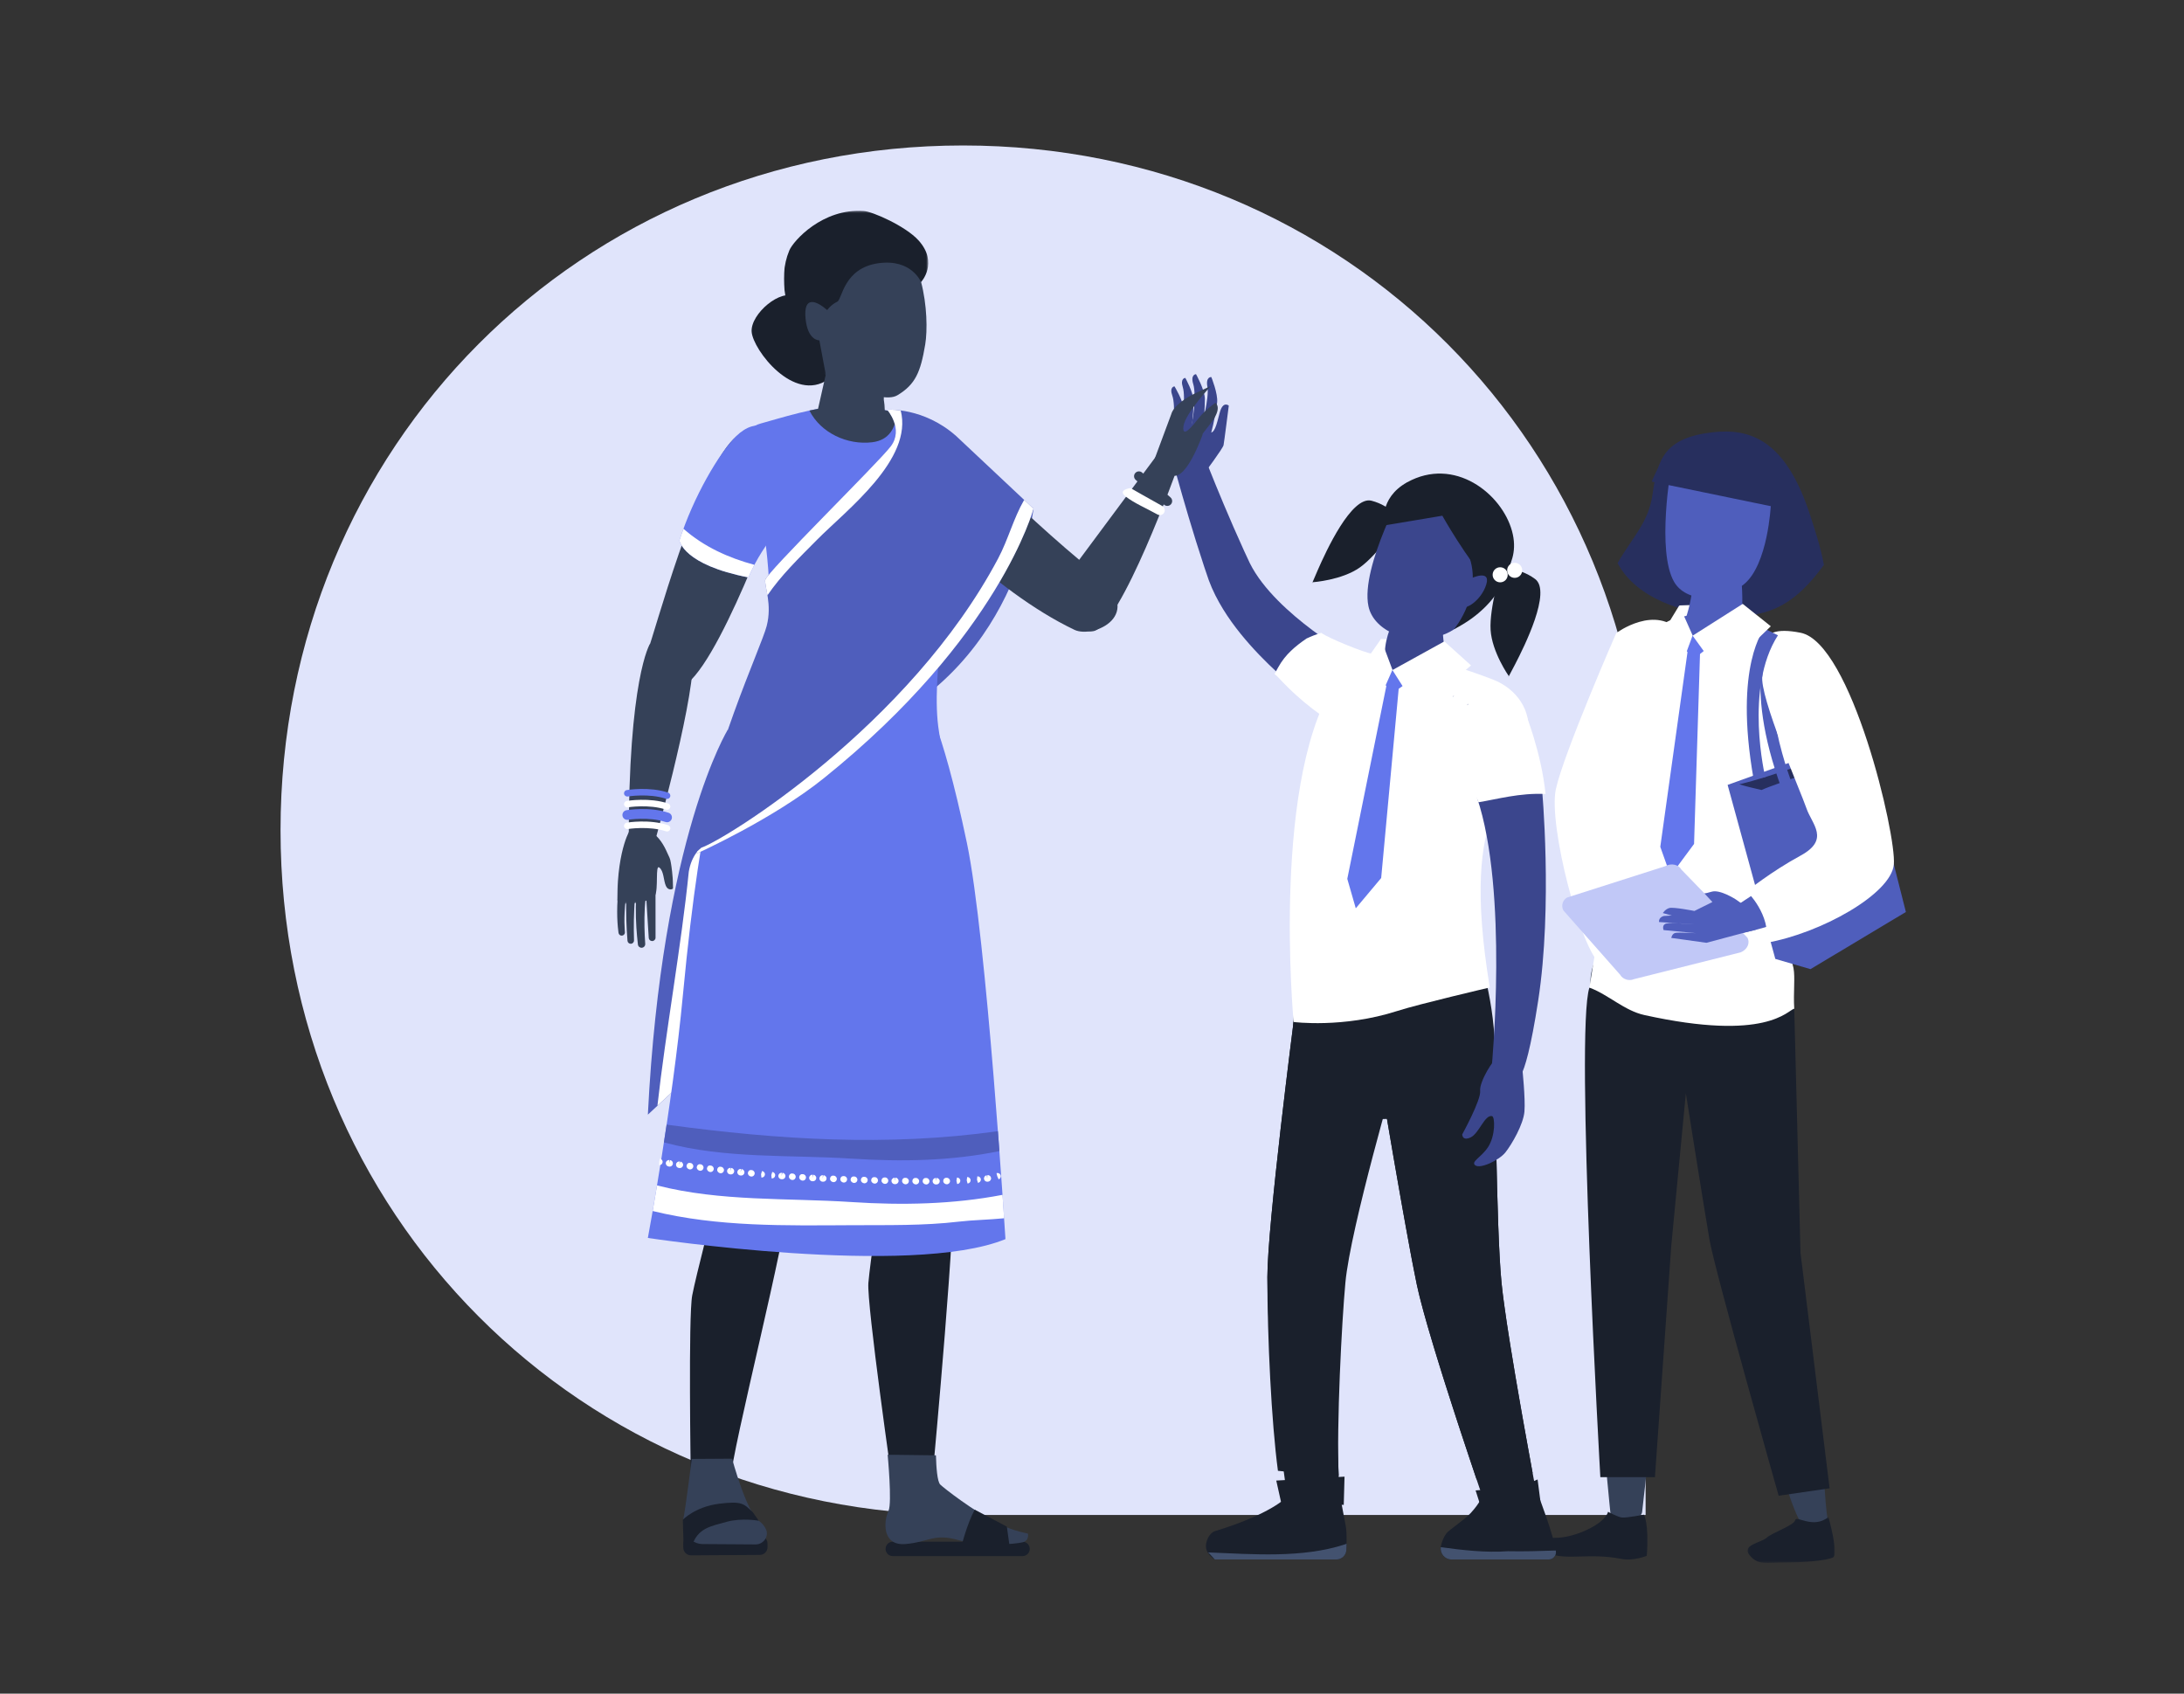 <?xml version="1.0" encoding="UTF-8"?>
<svg width="1051px" height="815px" viewBox="0 0 1051 815" version="1.1" xmlns="http://www.w3.org/2000/svg" xmlns:xlink="http://www.w3.org/1999/xlink">
    <rect x="0" y="0" width="1051" height="815" fill="#333333" stroke="none"/>
    <title>DS23949 Wellbeing@1x</title>
    <defs>
        <path d="M656.915,659 L328.443,659 C144.531,659 0,513.972 0,329.491 C0,144.995 144.531,0 328.443,0 C512.359,0 656.915,144.995 656.915,329.491 L656.915,659 Z" id="path-1"></path>
        <polygon id="path-3" points="0.121 0.481 42.15 0.481 42.15 22.56 0.121 22.56"></polygon>
        <polygon id="path-5" points="0.007 0.247 69.513 0.247 69.513 78.856 0.007 78.856"></polygon>
        <polygon id="path-7" points="0 0.077 26.994 0.077 26.994 36.566 0 36.566"></polygon>
    </defs>
    <g id="DS23949-Wellbeing" stroke="none" stroke-width="1" fill="none" fill-rule="evenodd">
        <g id="Group-459" transform="translate(135, 70)">
            <mask id="mask-2" fill="white">
                <use xlink:href="#path-1"></use>
            </mask>
            <use id="Mask" fill="#E0E4FB" xlink:href="#path-1"></use>
        </g>
        <g id="Group-300" transform="translate(297, 101)">
            <path d="M506.753,220.967 C506.753,220.967 505.916,223.262 504.451,227.274 C502.959,231.303 500.839,237.074 498.379,244.015 C497.151,247.481 495.82,251.238 494.413,255.208 C493.054,259.173 491.62,263.353 490.134,267.68 C488.685,271.993 487.27,276.458 485.91,280.916 C484.577,285.328 483.286,289.985 482.586,293.72 L482.386,294.93 L482.333,295.339 L482.296,295.545 L482.29,295.568 C482.29,296.096 482.285,294.877 482.285,295.03 L482.283,295.146 L482.277,295.381 L482.261,296.308 C482.269,296.36 482.269,296.411 482.264,296.466 C482.217,296.424 482.28,297.057 482.312,297.475 C482.481,299.36 482.837,301.622 483.23,303.85 C484.075,308.365 485.055,312.987 486.052,317.467 C487.098,321.976 488.106,326.332 489.059,330.467 C490.047,334.622 490.979,338.556 491.842,342.183 C493.55,349.48 494.973,355.56 495.971,359.818 C496.924,364.082 497.468,366.518 497.468,366.518 L497.478,366.558 C498.381,370.592 495.82,374.531 491.76,375.36 C488.27,376.073 484.809,374.254 483.331,371.17 C483.331,371.17 483.051,370.592 482.531,369.507 C482.008,368.427 481.264,366.843 480.334,364.821 C478.47,360.779 475.894,354.976 472.953,347.941 C471.503,344.416 469.909,340.596 468.338,336.512 C466.751,332.428 465.091,328.106 463.496,323.552 C461.883,319.001 460.27,314.26 458.8,309.188 C458.071,306.614 457.35,304.019 456.738,300.983 C456.587,300.167 456.434,299.571 456.289,298.288 L456.099,296.585 L456.02,295.645 C455.943,292.892 456.125,291.572 456.279,289.858 C456.997,283.733 458.111,278.715 459.249,273.656 C460.386,268.646 461.659,263.857 462.902,259.245 C464.148,254.635 465.408,250.221 466.651,246.061 C467.892,241.903 469.064,237.977 470.212,234.379 C472.493,227.182 474.46,221.216 475.854,217.036 C477.304,212.852 478.13,210.463 478.13,210.463 C480.838,202.651 489.469,198.588 497.407,201.389 C505.348,204.193 509.588,212.797 506.882,220.608 L506.827,220.759 L506.753,220.967 Z" id="Fill-1" fill="#6376EC"></path>
            <path d="M486.612,364.211 L497.056,361.103 L507.178,386.305 C507.302,386.608 509.203,398.512 502.085,397.625 C502.085,397.625 490.657,396.683 486.557,394.47 C482.457,392.258 482.824,383.139 482.824,383.139 L485.475,381.555 C485.475,381.555 481.559,368.501 486.612,364.211" id="Fill-3" fill="#6376EC"></path>
            <path d="M512.131,203.583 C512.131,203.583 513.036,214.23 507.769,234.424 C502.505,254.62 488.326,280.69 493.616,316.438 C498.904,352.186 497.252,360.595 497.252,360.595 C497.252,360.595 482.948,369.681 473.365,363.108 C463.782,356.534 447.984,295.928 451.725,278.728 C455.466,261.529 480.77,203.639 480.77,203.639 C480.77,203.639 500.018,189.285 512.131,203.583" id="Fill-5" fill="#FFFFFF"></path>
            <path d="M537.866,202.009 C538.09,202.009 538.312,202.012 538.536,202.012 C538.573,201.822 538.615,201.605 538.668,201.339 C538.837,200.504 539.064,199.316 539.262,197.899 C539.693,195.058 540.041,191.301 540.091,187.598 C540.155,183.886 539.954,180.232 539.658,177.468 C539.521,176.09 539.357,174.923 539.236,174.081 C539.091,173.175 539.009,172.655 539.009,172.655 C538.267,168.101 534.286,164.722 529.711,165.012 C524.824,165.321 521.102,169.656 521.405,174.691 L521.408,174.735 C521.408,174.735 521.418,174.902 521.408,174.973 C521.403,175.105 521.395,175.298 521.384,175.546 C521.366,176.116 521.337,176.969 521.257,178.02 C521.12,180.11 520.782,182.943 520.252,185.681 C519.734,188.426 519.003,191.064 518.364,192.954 C518.058,193.91 517.762,194.673 517.551,195.201 C517.345,195.734 517.229,196.038 517.229,196.038 L517.163,196.201 C516.936,196.801 516.756,197.429 516.629,198.081 C516.416,199.161 516.365,200.238 516.45,201.286 C523.573,201.946 530.706,201.98 537.866,202.009" id="Fill-7" fill="#6376EC"></path>
            <path d="M534.099,195.479 C513.71,194.663 490.254,186.936 481.434,169.945 C488.546,157.526 496.331,150.49 498.245,136.876 C500.634,119.861 504.013,109.726 527.005,107.033 C545.704,104.845 562.534,111.136 574.156,147.101 C576.344,153.872 579.069,161.964 580.711,170.858 C567.73,188.427 556.027,196.355 534.099,195.479" id="Fill-9" fill="#272F5E"></path>
            <path d="M536.976,189.365 C536.918,189.473 511.117,190.326 511.117,190.326 L512.166,199.618 L540.105,194.634 L539.513,189.365 L536.976,189.365 Z" id="Fill-11" fill="#FFFFFF"></path>
            <path d="M531.412,202.226 C530.399,202.471 529.388,202.68 528.374,202.87 C524.205,202.976 520.055,202.704 515.905,202.176 C514.754,201.93 513.611,201.663 512.468,201.389 C512.568,201.054 512.674,200.724 512.795,200.402 L512.877,200.196 C512.877,200.196 513.022,199.815 513.278,199.153 C513.542,198.49 513.915,197.537 514.297,196.344 C515.095,193.984 516.008,190.689 516.655,187.257 C517.317,183.836 517.74,180.295 517.911,177.682 C518.012,176.37 518.046,175.306 518.067,174.593 C518.08,174.287 518.091,174.044 518.096,173.877 C518.109,173.79 518.096,173.579 518.096,173.579 L518.094,173.526 C517.719,167.233 522.363,161.818 528.474,161.43 C534.187,161.071 539.166,165.29 540.09,170.981 C540.09,170.981 540.193,171.631 540.375,172.763 C540.526,173.814 540.729,175.274 540.903,176.995 C541.27,180.448 541.524,185.013 541.444,189.649 C541.386,193.868 541.019,198.128 540.549,201.539 C537.49,201.294 534.404,201.505 531.412,202.226" id="Fill-13" fill="#4F5EBC"></path>
            <path d="M507.209,123.834 C507.209,123.834 500.042,164.292 508.666,179.063 C514.21,188.564 530.642,189.557 542.229,180.148 C553.81,170.742 555.16,142.164 555.16,142.164 L507.209,123.834 Z" id="Fill-15" fill="#4F5EBC"></path>
            <path d="M504.169,118.619 C500.125,124.907 497.844,130.741 497.844,130.741 L557.241,143.009 C557.241,143.009 556.83,131.401 551.489,120.736 C535.678,120.712 519.883,120.361 504.169,118.619" id="Fill-17" fill="#272F5E"></path>
            <path d="M512.229,382.391 C514.214,392.331 516.035,402.287 517.944,412.234 L523.393,442.108 C525.244,452.064 526.907,462.038 528.663,472.001 L533.863,501.904 L534.069,503.272 L542.501,535.876 C545.289,546.747 548.172,557.6 550.868,568.49 L559.057,601.142 C561.694,612.045 568.677,635.956 573.387,634.807 C577.843,633.722 583.25,635.33 582.579,630.792 C580.908,619.698 580.99,608.191 579.393,597.082 L574.889,563.696 C573.353,552.574 572.001,541.412 570.559,530.274 L566.293,496.838 L566.499,498.206 L565.137,467.872 C564.701,457.758 564.176,447.655 563.838,437.528 L562.719,407.165 C562.439,397.033 562.069,386.911 561.869,376.771 C561.586,362.657 550.134,351.451 536.29,351.738 C522.443,352.024 511.447,363.695 511.73,377.808 C511.756,379.326 511.951,380.95 512.229,382.391" id="Fill-19" fill="#354158"></path>
            <path d="M468.326,372.945 C468.326,372.945 468.471,376.892 468.724,383.801 C468.914,390.707 469.289,400.576 469.545,412.405 C469.672,418.322 469.809,424.732 469.949,431.511 C470.06,438.288 470.176,445.434 470.298,452.829 C470.385,460.221 470.472,467.859 470.567,475.62 C470.596,479.498 470.628,483.411 470.659,487.334 C470.678,489.298 470.691,491.265 470.707,493.232 L470.731,496.188 L470.733,498.274 L470.805,499.75 C471.198,507.628 471.586,515.503 471.972,523.256 C472.325,531.007 472.671,538.637 473.001,546.021 C473.355,553.402 473.585,560.541 473.846,567.307 C474.099,574.076 474.334,580.47 474.553,586.379 C475.005,598.19 477.946,626.776 477.946,626.776 C478.051,632.27 493.015,631.502 493.266,626.33 C493.266,626.33 496.524,598.499 497.3,586.703 C497.68,580.803 498.092,574.414 498.53,567.658 C498.973,560.9 499.401,553.775 499.956,546.404 C500.494,539.033 501.048,531.417 501.611,523.679 C502.21,515.938 502.815,508.079 503.422,500.214 C504.24,492.58 505.053,484.947 505.859,477.431 C506.714,469.717 507.556,462.127 508.372,454.783 C509.219,447.438 510.04,440.339 510.819,433.61 C511.63,426.88 512.395,420.518 513.105,414.641 C514.526,402.896 515.875,393.118 516.741,386.267 C517.673,379.419 518.211,375.509 518.211,375.509 C520.115,361.53 510.545,348.623 496.832,346.68 C483.12,344.734 470.456,354.489 468.547,368.465 C468.347,369.925 468.281,371.52 468.326,372.945" id="Fill-21" fill="#354158"></path>
            <path d="M451.511,638.995 C460.329,639.119 475.205,632.59 476.834,626.471 C476.834,626.471 481.597,629.079 483.64,629.245 C485.905,629.428 494.079,627.857 494.079,627.857 C494.079,627.857 496.639,631.851 495.473,647.662 C495.473,647.662 489.052,650.294 483.186,649.133 C465.068,645.547 453.394,651.751 442.815,643.541 C442.815,643.541 442.694,638.871 451.511,638.995" id="Fill-23" fill="#1A202C"></path>
            <path d="M566.439,384.374 L569.446,501.841 L583.454,615.176 L558.939,618.743 C558.939,618.743 528.294,510.764 525.667,495.595 C523.04,480.423 514.28,425.093 514.28,425.093 L507.277,498.272 L499.396,609.82 L473.128,609.82 C473.128,609.82 460.871,394.752 467.875,374.226 L566.439,384.374 Z" id="Fill-25" fill="#1A202C"></path>
            <path d="M539.918,199.332 C533.336,196.346 524.365,191.721 511.823,196.642 C506.279,200.401 510.099,223.38 549.931,206.167 C550.557,205.897 551.196,205.705 551.829,205.48 C548.421,203.448 544.482,201.402 539.918,199.332" id="Fill-27" fill="#6376EC"></path>
            <path d="M559.764,289.045 C546.68,318.006 564.321,355.631 566.079,364.863 C566.937,369.388 565.95,376.709 566.438,384.373 C563.244,385.118 553.191,400.445 494.282,387.433 C484.688,385.313 477.225,377.773 467.874,374.228 L477.135,317.082 C476.697,316.348 478.642,300.693 478.637,300.614 L483.246,267.994 C477.312,262.017 473.608,243.495 477.285,236.905 C479.107,233.637 490.699,220.646 498.77,206.128 C499.855,204.177 501.94,198.681 507.991,197.123 C524.753,191.6 531.408,201.099 536.339,196.305 C539.497,196.812 542.517,197.511 545.081,198.636 C585.209,216.271 573.849,230.305 570.005,247.972 L559.764,289.045 Z" id="Fill-29" fill="#FFFFFF"></path>
            <path d="M508.266,197.152 C512.266,195.811 516.102,194.95 517.203,194.705 C526.234,192.677 536.488,194.314 545.078,197.822 C548.027,199.026 550.667,200.296 553.038,201.619 C534.653,209.985 519.919,208.9 511.073,205.671 C507.646,204.42 506.255,200.246 508.266,197.152" id="Fill-31" fill="#4F5EBC"></path>
            <polygon id="Fill-33" fill="#4F5EBC" points="534.377 276.69 591.771 256.064 600.531 260.372 620.164 337.851 574.252 365.354 557.332 360.428"></polygon>
            <path d="M593.886,259.142 C576.852,264.028 557.227,272.358 539.972,276.399 C544.618,277.833 545.991,277.962 550.69,279.153 C556.807,276.273 599.02,262.22 599.02,262.22 C599.02,262.22 593.957,259.662 593.886,259.142" id="Fill-35" fill="#272F5E"></path>
            <path d="M581.727,307.559 C577.585,290.404 568.179,255.134 559.681,238.581 C549.187,218.131 559.53,206.067 559.53,206.067 C571.106,206.481 577.635,216.532 584.523,230.305 C593.919,249.109 607.335,286.225 607.921,313.401 C607.926,313.618 607.911,313.813 607.905,314.019 C608.19,315.162 607.963,316.427 607.211,317.797 C606.472,319.711 605.199,321.099 603.602,322.031 C598.151,326.873 587.659,332.552 572.054,338.465 C547.473,347.779 539.566,348.146 539.566,348.146 L536.591,336.213 C536.591,336.213 567.117,315.545 581.727,307.559" id="Fill-37" fill="#4F5EBC"></path>
            <path d="M555.018,203.11 C555.018,203.11 541.02,226.2 560.456,278.744 L566.093,277.922 C566.093,277.922 546.179,229.228 561.282,205.829 L555.018,203.11 Z" id="Fill-39" fill="#4F5EBC"></path>
            <g id="Group-43" transform="translate(543.84, 628.513)">
                <mask id="mask-4" fill="white">
                    <use xlink:href="#path-3"></use>
                </mask>
                <g id="Clip-42"></g>
                <path d="M39.047,0.481 C39.047,0.481 44.074,18.372 41.331,19.867 C38.591,21.356 28.086,22.351 18.49,22.351 C8.896,22.351 5.242,23.843 1.132,18.871 C-2.981,13.9 6.612,12.908 9.353,10.423 C12.096,7.937 22.603,4.457 23.057,1.97 C23.516,-0.514 31.737,6.445 39.047,0.481" id="Fill-41" fill="#1A202C" mask="url(#mask-4)"></path>
            </g>
            <path d="M543.602,327.89 C543.602,327.89 555.363,339.094 553.037,352.672 C578.983,348.147 613.087,329.26 614.367,314.967 C615.645,300.677 593.915,208.338 569.498,203.485 C545.08,198.636 552.763,214.449 551.102,224.143 C549.439,233.837 569.714,280.309 572.309,287.947 C574.902,295.587 583.822,302.916 569.498,310.709 C555.17,318.502 543.602,327.89 543.602,327.89" id="Fill-44" fill="#FFFFFF"></path>
            <path d="M552.11,201.465 C552.11,201.465 537.196,218.81 546.864,273.817 L552.5,272.996 C552.5,272.996 542.186,230.159 558.599,204.71 L552.11,201.465 Z" id="Fill-46" fill="#4F5EBC"></path>
            <polygon id="Fill-48" fill="#6376EC" points="515.232 211.629 501.977 306.5 506.916 320.387 518.229 305.099 521.122 212.641"></polygon>
            <polygon id="Fill-50" fill="#6376EC" points="521.608 204.765 515.351 204.765 513.226 210.864 518.253 215.924 523.781 211.576"></polygon>
            <polygon id="Fill-52" fill="#FFFFFF" points="511.117 190.325 505.56 199.452 511.556 221.002 517.543 204.771"></polygon>
            <polygon id="Fill-54" fill="#FFFFFF" points="541.645 189.589 555.159 200.36 531.069 223.6 517.542 204.893"></polygon>
            <path d="M489.327,370.169 L540.636,357.272 C543.872,355.958 545.34,352.763 543.864,350.163 L512.153,317.48 C510.716,314.943 507.192,314.214 504.325,315.824 L457.072,330.915 C454.896,332.198 454.157,334.991 455.395,337.169 L482.635,368.025 C483.899,370.253 486.883,371.217 489.327,370.169" id="Fill-56" fill="#C1C8F7"></path>
            <path d="M547.83,338.468 L538.305,331.799 C538.305,331.799 530.762,326.899 526.758,328.072 C522.75,329.239 523.104,328.835 523.104,328.835 L527.053,333.053 L518.399,337.354 C518.399,337.354 508.315,335.358 506.311,335.944 C504.31,336.53 503.209,338.365 503.209,338.365 L519.405,342.911 L547.83,338.468 Z" id="Fill-58" fill="#4F5EBC"></path>
            <path d="M548.173,346.272 L524.167,352.671 L507.271,350.324 C507.271,350.324 507.596,348.152 509.391,347.888 C511.187,347.624 519.215,348.054 519.215,348.054 L503.573,346.552 C503.573,346.552 502.517,344.002 504.895,343.392 C507.277,342.787 518.359,343.798 518.359,343.798 L501.382,342.687 C501.382,342.687 500.954,340.559 503.626,339.778 L518.668,338.851 L541.65,336.826 L548.173,346.272 Z" id="Fill-60" fill="#4F5EBC"></path>
            <path d="M393.421,207.123 C393.358,207.226 367.552,206.505 367.552,206.505 L368.029,215.848 L396.222,212.572 L395.953,207.276 L393.421,207.123 Z" id="Fill-62" fill="#FFFFFF"></path>
            <path d="M363.053,139.958 C372.726,142.481 377.077,149.583 377.077,149.583 C377.077,149.583 366.187,165.803 357.449,172.02 C348.708,178.235 334.689,179.172 334.689,179.172 C334.689,179.172 333.147,182.441 337.118,173.375 C341.091,164.309 353.38,137.434 363.053,139.958" id="Fill-64" fill="#1A202C"></path>
            <path d="M427.64,170.226 C427.64,170.226 413.786,198.609 397.724,204.364 C381.662,210.116 364.117,202.946 361.537,190.723 C357.525,171.715 380.099,131.112 380.099,131.112 L427.64,170.226 Z" id="Fill-66" fill="#3B468D"></path>
            <path d="M380.1,131.111 C402.878,118.468 425.671,136.499 430.611,154.501 C435.55,172.506 420.463,180.975 420.463,180.975 C408.63,167.825 397.093,147.165 397.093,147.165 L369.046,151.869 C369.046,151.869 366.279,138.783 380.1,131.111" id="Fill-68" fill="#1A202C"></path>
            <path d="M408.82,163.825 L430.104,169.036 C430.104,169.036 427.429,189.245 402.73,201.761 C402.73,201.761 417.997,183.572 408.82,163.825" id="Fill-70" fill="#1A202C"></path>
            <path d="M418.235,180.253 C415.894,187.914 407.937,193.086 405.83,190.702 L410.659,177.422 C410.659,177.422 420.577,172.591 418.235,180.253" id="Fill-72" fill="#3B468D"></path>
            <path d="M441.722,177.611 C449.766,183.549 436.598,210.001 432.044,218.79 C427.49,227.581 429.066,224.323 429.066,224.323 C429.066,224.323 420.977,212.834 420.317,202.129 C419.657,191.424 425.42,172.762 425.42,172.762 C425.42,172.762 433.678,171.674 441.722,177.611" id="Fill-74" fill="#1A202C"></path>
            <path d="M431.912,169.814 C433.916,169.814 435.54,171.437 435.54,173.441 C435.54,175.445 433.916,177.068 431.912,177.068 C429.909,177.068 428.285,175.445 428.285,173.441 C428.285,171.437 429.909,169.814 431.912,169.814" id="Fill-76" fill="#FFFFFF"></path>
            <path d="M424.926,171.962 C426.929,171.962 428.553,173.586 428.553,175.592 C428.553,177.593 426.929,179.22 424.926,179.22 C422.922,179.22 421.298,177.593 421.298,175.592 C421.298,173.586 422.922,171.962 424.926,171.962" id="Fill-78" fill="#FFFFFF"></path>
            <path d="M287.837,131.879 C290.339,137.988 293.307,145.095 296.591,152.629 C298.254,156.36 299.975,160.217 301.723,164.135 C302.623,166.067 303.529,168.013 304.44,169.969 C305.234,171.54 306.097,173.116 307.103,174.671 C311.079,180.917 316.525,186.809 322.098,191.939 C327.687,197.079 333.432,201.509 338.49,205.113 C343.562,208.714 347.96,211.491 351.03,213.349 C352.561,214.244 353.76,214.947 354.576,215.427 C355.328,215.839 355.729,216.061 355.729,216.061 L355.819,216.111 C356.25,216.346 356.667,216.607 357.078,216.89 C363.708,221.486 365.376,230.607 360.798,237.265 C356.22,243.921 347.134,245.594 340.502,240.998 C340.502,240.998 339.969,240.631 338.968,239.939 C338.06,239.274 336.729,238.3 335.032,237.057 C331.713,234.562 327.096,230.942 321.779,226.301 C316.475,221.642 310.453,215.968 304.469,209.228 C298.507,202.475 292.494,194.671 287.839,185.423 C286.675,183.121 285.632,180.695 284.703,178.208 C283.974,176.067 283.248,173.937 282.528,171.822 C281.168,167.593 279.829,163.43 278.536,159.404 C276.03,151.373 273.813,143.87 271.96,137.428 C269.929,130.356 268.351,124.63 267.318,120.836 C272.469,120.464 277.583,119.854 282.628,118.938 C283.977,122.349 285.727,126.726 287.837,131.879" id="Fill-80" fill="#3B468D"></path>
            <path d="M331.757,206.24 C334.052,205.168 336.396,204.26 338.78,203.526 C343.215,206.57 359.765,213.046 363.012,213.558 C395.915,218.78 365.56,229.472 360.56,236.711 C355.568,243.952 348.933,250.024 341.694,245.027 C341.694,245.027 330.53,238.429 317.969,224.789 C317.496,224.276 316.868,223.791 316.329,223.307 C316.936,222.217 317.541,221.127 318.151,220.034 C321.588,213.846 326.417,209.912 331.757,206.24" id="Fill-82" fill="#FFFFFF"></path>
            <path d="M375.189,413.533 C375.189,413.533 348.794,491.172 346.325,517.689 C343.844,544.387 347.92,624.936 347.92,624.936 C347.994,631.216 343.25,636.668 336.882,637.299 C330.153,637.964 324.165,633.046 323.5,626.319 C323.5,626.319 312.89,558.236 312.893,513.525 C312.895,488.535 325.633,389.746 325.633,389.746 C340.14,389.414 360.679,413.744 375.189,413.533" id="Fill-84" fill="#1A202C"></path>
            <path d="M375.189,413.533 C375.189,413.533 352.912,489.617 350.447,516.136 C348.654,535.39 346.157,584.193 347.199,609.051 C338.337,608.251 326.808,607.776 317.975,606.752 C314.833,583.176 312.89,543.043 312.893,513.525 C312.895,488.535 325.633,389.746 325.633,389.746 C340.14,389.414 360.682,413.744 375.189,413.533" id="Fill-86" fill="#1A202C"></path>
            <path d="M425.547,515.998 C428.171,543.021 443.393,623.118 443.393,623.118 C444.41,629.322 440.531,635.423 434.325,636.997 C427.772,638.655 421.114,634.689 419.454,628.137 C419.454,628.137 390.731,545.183 384.814,517.172 C379.313,491.118 366.126,411.834 366.126,411.834 C379.719,411.715 421.36,408.774 422.479,408.719 C422.479,408.719 422.954,489.294 425.547,515.998" id="Fill-88" fill="#1A202C"></path>
            <path d="M414.394,358.036 C414.394,358.036 422.784,380.674 422.451,408.722 C422.454,408.722 422.475,408.719 422.48,408.719 C422.48,408.719 422.953,489.294 425.548,515.998 C427.451,535.626 436.002,583.228 440.538,607.825 C439.395,608.313 438.252,608.818 437.103,609.272 C433.954,609.554 430.809,609.871 427.655,610.101 C422.95,610.449 418.264,610.687 413.578,610.909 C404.853,585.066 389.037,537.152 384.815,517.175 C381.338,500.704 374.791,462.979 370.446,437.439 C346.86,438.231 324.098,434.797 324.216,428.54 C325.349,368.506 328.75,352.083 328.75,352.083 L414.394,358.036 Z" id="Fill-90" fill="#1A202C"></path>
            <path d="M421.368,225.968 C432.743,230.334 440.339,240.987 438.214,252.986 C432.968,282.633 404.815,282.047 419.918,374.172 C419.918,374.172 385.936,382.1 375.366,385.498 C349.306,393.874 325.525,390.783 325.525,390.783 C325.525,390.783 314.2,269.963 347.693,224.207 C356.046,212.797 375.189,208.232 421.368,225.968" id="Fill-92" fill="#FFFFFF"></path>
            <path d="M398.417,195.416 C394.603,208.55 402.372,220.691 402.372,220.691 C402.372,220.691 400.199,227.082 384.816,228.619 C373.491,229.751 370.536,223.526 370.536,223.526 C365.457,204.249 378.588,190.437 378.588,190.437 L398.417,195.416 Z" id="Fill-94" fill="#3B468D"></path>
            <path d="M398.974,636.958 C400.389,635.073 407.375,630.683 410.68,627.14 C415.318,622.166 416.332,618.835 416.332,618.835 C416.332,618.835 425.781,620.345 430.691,620.345 C435.599,620.345 443.149,618.08 443.149,618.08 C443.149,618.08 450.734,637.758 451.745,645.459 C452.022,647.566 450.375,649.419 448.247,649.419 L401.511,649.419 C398.071,649.419 395.603,646.185 396.416,642.843 C396.918,640.802 397.71,638.645 398.974,636.958" id="Fill-96" fill="#1A202C"></path>
            <path d="M428.664,645.445 C436.233,645.609 443.897,645.377 451.687,645.107 C451.703,645.218 451.73,645.353 451.745,645.458 C452.023,647.565 450.375,649.418 448.247,649.418 L401.512,649.418 C398.301,649.418 395.973,646.599 396.334,643.508 C406.99,644.941 418.017,646.235 428.664,645.445" id="Fill-98" fill="#43526F"></path>
            <path d="M287.579,635.824 C314.779,627.518 321.954,619.59 321.954,619.59 L348.38,621.475 C348.38,621.475 350.263,631.613 350.648,633.561 C351.142,636.077 351.055,641.112 350.899,644.837 C350.791,647.405 348.673,649.417 346.102,649.417 L287.579,649.417 C287.579,649.417 284.073,647.334 283.439,644.129 C282.805,640.927 285.049,636.597 287.579,635.824" id="Fill-100" fill="#1A202C"></path>
            <path d="M350.284,642.135 C350.545,642.051 350.749,641.919 350.997,641.821 C350.976,642.869 350.939,643.896 350.899,644.836 C350.791,647.404 348.673,649.419 346.102,649.419 L287.579,649.419 C287.579,649.419 284.865,646.399 284.374,646.021 C305.874,646.874 329.66,648.891 350.284,642.135" id="Fill-102" fill="#43526F"></path>
            <polygon id="Fill-104" fill="#1A202C" points="349.647 623.155 319.443 621.645 317.175 611.449 350.024 609.564"></polygon>
            <path d="M444.292,621.422 C444.292,621.422 439.152,626.391 415.743,624.501 L413.101,616.198 C413.101,616.198 435.755,614.685 442.928,610.91 L444.292,621.422 Z" id="Fill-106" fill="#1A202C"></path>
            <path d="M445.014,278.063 C445.014,278.063 450.308,334.574 443.201,380.613 C436.097,426.65 431.867,417.859 431.867,417.859 L420.869,412.264 C420.869,412.264 428.992,327.858 413.765,282.78 C413.765,282.78 432.617,275.262 445.014,278.063" id="Fill-108" fill="#3B468D"></path>
            <path d="M412.05,228.209 C421.583,224.733 433.735,231.766 436.898,241.705 L436.956,241.882 C436.956,241.882 444.726,260.93 446.756,281.062 C434.284,280.471 423.408,283.599 414.492,285.049 C409.373,272.923 403.201,256.447 403.201,256.447 C402.908,255.79 402.602,255.008 402.375,254.303 C399.215,244.364 402.517,231.689 412.05,228.209" id="Fill-110" fill="#FFFFFF"></path>
            <path d="M423.915,407.949 C425.948,407.949 435.589,413.223 435.589,413.223 C435.589,413.223 437.112,427.611 436.606,433.847 C436.096,440.08 430.515,449.671 427.469,453.507 C424.422,457.346 415.282,461.633 412.919,459.743 C410.71,457.974 415.731,456.015 419.01,451.11 C422.806,445.429 422.394,436.402 421.04,436.083 C417.489,435.243 414.781,444.396 410.72,446.313 C406.66,448.232 406.66,444.874 406.66,444.874 C406.66,444.874 415.797,428.25 415.288,423.934 C414.781,419.617 421.885,407.949 423.915,407.949" id="Fill-112" fill="#3B468D"></path>
            <path d="M284.631,106.974 C287.439,108.226 288.382,103.545 289.953,97.615 C291.521,91.683 294.327,94.186 294.327,94.186 C294.327,94.186 292.118,111.668 291.803,113.228 C291.489,114.789 282.416,126.954 282.416,126.954 L269.213,127.268 C260.662,119.755 267.148,105.076 267.148,105.076 C267.148,105.076 281.824,105.72 284.631,106.974" id="Fill-114" fill="#3B468D"></path>
            <path d="M284.038,85.172 C283.108,80.154 285.917,80.436 285.917,80.436 C285.917,80.436 289.207,88.507 288.71,92.707 C287.763,100.735 285.566,108.315 285.566,108.315 L284.317,108.312 C282.129,109.98 277.76,108.581 279.637,106.633 C281.511,104.685 284.967,90.191 284.038,85.172" id="Fill-116" fill="#3B468D"></path>
            <path d="M277.262,83.978 C275.734,79.107 278.556,79.049 278.556,79.049 C278.556,79.049 282.796,86.665 282.812,90.892 C282.838,98.975 281.573,106.766 281.573,106.766 L280.335,106.914 C278.363,108.836 273.857,107.972 275.486,105.813 C277.112,103.651 278.791,88.848 277.262,83.978" id="Fill-118" fill="#3B468D"></path>
            <path d="M272.216,85.412 C270.803,80.911 273.412,80.856 273.412,80.856 C273.412,80.856 277.329,87.894 277.343,91.801 C277.369,99.272 276.199,106.474 276.199,106.474 L275.054,106.612 C273.232,108.386 269.069,107.588 270.571,105.593 C272.076,103.594 273.628,89.914 272.216,85.412" id="Fill-120" fill="#3B468D"></path>
            <path d="M267.182,89.511 C265.592,85.068 268.198,84.913 268.198,84.913 C268.198,84.913 272.39,91.79 272.557,95.694 C272.876,103.158 271.989,110.399 271.989,110.399 L270.851,110.581 C269.101,112.427 264.906,111.793 266.332,109.739 C267.755,107.685 268.771,93.955 267.182,89.511" id="Fill-122" fill="#3B468D"></path>
            <polygon id="Fill-124" fill="#3B468D" points="409.712 237.571 409.348 238.114 408.923 238.347"></polygon>
            <polygon id="Fill-126" fill="#3B468D" points="402.767 233.657 402.384 234.116 401.982 234.309"></polygon>
            <polygon id="Fill-128" fill="#3B468D" points="397.126 228.912 396.577 229.54 395.977 229.773"></polygon>
            <polygon id="Fill-130" fill="#6376EC" points="370.362 228.021 351.354 321.908 355.436 336.074 367.659 321.501 376.181 229.389"></polygon>
            <polygon id="Fill-132" fill="#6376EC" points="377.143 221.559 370.899 221.176 368.404 227.135 373.114 232.492 378.898 228.489"></polygon>
            <polygon id="Fill-134" fill="#FFFFFF" points="367.552 206.505 361.446 215.276 366.121 237.153 373.086 221.316"></polygon>
            <polygon id="Fill-136" fill="#FFFFFF" points="398.067 207.631 410.9 219.205 385.44 240.937 373.077 221.438"></polygon>
            <path d="M103.537,256.348 C190.604,230.809 200.353,143.781 200.353,143.781 C133.485,144.98 103.537,256.348 103.537,256.348" id="Fill-138" fill="#4F5EBC"></path>
            <path d="M64.929,339.489 C64.929,339.489 60.431,456.462 61.555,462.085 C62.68,467.709 81.801,480.082 87.425,464.335 C93.048,448.59 118.917,333.866 118.917,333.866 C118.917,333.866 91.923,320.368 64.929,339.489" id="Fill-140" fill="#FFFFFF"></path>
            <path d="M73.505,241.056 C73.505,241.056 58.381,295.736 54.891,325.985 L168.902,325.985 C168.902,325.985 165.412,263.161 143.307,230.586 L73.505,241.056 Z" id="Fill-142" fill="#FFFFFF"></path>
            <path d="M108.895,94.495 C97.002,94.183 77.31,100.567 69.116,102.777 C60.24,105.171 63.165,112.663 64.615,122.022 C66.36,133.324 68.87,144.016 69.509,147.651 C70.618,153.985 78.348,198.632 67.79,219.525 C54.725,245.379 48.767,265.351 46.121,276.842 C44.614,283.39 46.702,290.222 51.52,294.684 L88.066,328.555 C91.228,331.488 95.31,333.138 99.565,333.201 L100.252,333.214 C102.789,333.251 105.307,332.726 107.641,331.675 L148.292,313.322 C155.066,310.26 159.348,303.219 159.037,295.586 C158.567,284.1 157.458,266.647 154.85,250.963 C150.491,224.755 160.856,175.971 160.856,175.971 C160.856,175.971 162.664,170.26 163.675,159.685 C165.056,145.209 163.203,133.121 165.523,125.541 C162.849,120.156 162.706,95.897 108.895,94.495" id="Fill-144" fill="#6376EC"></path>
            <path d="M92.516,96.557 C97.91,107.302 110.751,113.266 122.692,111.817 C131.182,110.79 133.824,104.704 134.931,97.695 C128.051,95.953 119.537,94.77 108.895,94.493 C104.243,94.374 98.398,95.28 92.516,96.557" id="Fill-146" fill="#354158"></path>
            <path d="M57.619,294.498 C44.519,310.761 52.558,313.9 54.245,378.854 C55.932,443.809 64.367,478.395 64.367,478.395 C64.367,478.395 85.455,492.736 98.953,480.924 C98.953,480.924 120.482,323.644 120.263,311.178 C120.044,298.717 82.081,264.13 57.619,294.498" id="Fill-148" fill="#15507A"></path>
            <path d="M106.913,297.963 C106.913,297.963 105.756,316.137 118.415,379.867 C131.074,443.599 140.398,477.945 140.398,477.945 C140.398,477.945 163.612,488.508 174.914,474.582 C174.914,474.582 165.985,315.179 163.657,302.934 C161.331,290.685 129.92,267.477 106.913,297.963" id="Fill-150" fill="#15507A"></path>
            <path d="M46.675,479.342 C46.675,479.342 38.039,512.353 36.117,522.327 C34.198,532.303 35.402,607.939 35.402,607.939 L54.603,610.851 C54.853,597.973 82.967,488.239 81.425,479.683 C79.717,470.218 59.561,462.061 46.675,479.342" id="Fill-152" fill="#1A202C"></path>
            <path d="M68.562,637.997 L35.528,638.203 C33.45,638.216 31.776,639.914 31.789,641.992 L31.8,643.7 C31.813,645.777 33.508,647.451 35.586,647.438 L68.62,647.229 C70.698,647.216 72.371,645.524 72.358,643.444 L72.348,641.736 C72.334,639.658 70.64,637.984 68.562,637.997" id="Fill-154" fill="#1A202C"></path>
            <path d="M195.082,640.874 L132.63,640.874 C130.716,640.874 129.166,642.424 129.166,644.338 C129.166,646.249 130.716,647.802 132.63,647.802 L195.082,647.802 C196.996,647.802 198.546,646.249 198.546,644.338 C198.546,642.424 196.996,640.874 195.082,640.874" id="Fill-156" fill="#1A202C"></path>
            <path d="M50.198,402.475 L53.329,249.962 C53.329,249.962 21.517,301.244 14.769,435.372 L50.198,402.475 Z" id="Fill-158" fill="#4F5EBC"></path>
            <path d="M34.465,318.457 C30.903,353.857 23.3,395.701 19.372,431.061 L50.199,402.475 L57.681,288.854 C50.468,303.311 37.076,302.783 34.465,318.457" id="Fill-160" fill="#FFFFFF"></path>
            <path d="M230.583,175.18 C190.23,142.655 153.909,103.097 153.909,103.097 C137.488,95.972 139.93,127.887 140.036,133.943 C140.141,139.999 180.507,183.243 220.062,202.076 C229.205,206.43 254.976,194.843 230.583,175.18" id="Fill-162" fill="#354158"></path>
            <path d="M140.035,133.944 C140.088,136.854 155.587,150.149 172.599,163.879 C180.387,156.321 187.486,148.309 194.052,139.892 C173.592,120.818 153.908,103.099 153.908,103.099 C137.49,95.971 139.929,127.888 140.035,133.944" id="Fill-164" fill="#6376EC"></path>
            <path d="M126.79,472.489 C126.79,472.489 121.729,506.231 120.884,516.356 C120.039,526.477 132.696,614.632 132.696,614.632 L152.097,605.772 C152.097,605.772 163.906,478.395 161.377,469.115 C158.845,459.836 137.757,453.933 126.79,472.489" id="Fill-166" fill="#1A202C"></path>
            <path d="M68.148,630.784 C62.216,626.602 55.307,600.917 55.307,600.917 L35.906,601.039 C35.906,601.039 32.69,626.367 31.866,629.746 C31.568,630.979 31.832,632.935 32.289,634.923 C33.244,639.073 36.991,641.98 41.249,642.009 L66.67,642.18 C70.429,642.159 73.177,638.273 71.593,634.865 C70.92,633.418 69.843,631.977 68.148,630.784" id="Fill-168" fill="#354158"></path>
            <path d="M183.731,632.302 C171.658,626.399 157.048,614.941 155.469,613.365 C154.031,611.924 153.547,605.002 153.4,599.305 L130.162,599.025 C130.162,599.025 132.353,622.143 130.587,625.977 C128.056,631.457 127.633,642.844 138.6,642.001 C149.566,641.157 152.378,636.703 164.189,640.077 C175.998,643.453 191.746,642.001 195.117,641.157 C198.493,640.314 197.649,636.941 197.649,636.941 C197.649,636.941 191.043,635.877 183.731,632.302" id="Fill-170" fill="#354158"></path>
            <path d="M147.349,235.166 L51.884,259.631 C51.884,259.631 40.947,278.84 31.641,377.729 C26.596,431.324 14.768,494.705 14.768,494.705 C14.768,494.705 141.483,513.882 186.854,495.267 C186.854,495.267 177.807,349.954 168.298,304.619 C155.644,244.306 147.349,235.166 147.349,235.166" id="Fill-172" fill="#6376EC"></path>
            <path d="M24.432,440.265 C24.205,440.234 24.028,440.16 23.811,440.117 C23.371,443.066 22.93,445.957 22.497,448.763 C22.674,448.8 22.84,448.8 23.019,448.848 C52.189,456.683 83.008,454.616 112.93,456.541 C136.856,458.083 160.645,457.687 183.935,452.908 C183.711,449.819 183.471,446.614 183.22,443.322 C130.272,450.783 77.477,447.454 24.432,440.265" id="Fill-174" fill="#4F5EBC"></path>
            <path d="M112.93,477.437 C81.672,475.393 49.739,477.249 19.176,469.422 C18.405,474.044 17.692,478.226 17.082,481.74 C48.464,489.443 81.044,488.728 113.16,488.567 C130.262,488.48 147.393,488.852 164.405,486.856 C171.16,486.064 178.777,485.964 186.203,485.23 C185.995,482.094 185.739,478.295 185.44,473.96 C161.625,478.54 137.141,479.026 112.93,477.437" id="Fill-176" fill="#FFFFFF"></path>
            <path d="M129.915,96.154 C129.915,96.154 138.07,105.407 131.617,113.829 C125.308,122.06 71.563,174.755 71.241,178.115 C70.921,181.474 74.652,189.739 71.956,200.215 C69.261,210.693 43.84,264.443 38.389,309.68 C38.389,309.68 74.662,293.423 99.473,273.472 C183.926,205.558 200.352,143.782 200.352,143.782 C200.352,143.782 163.686,109.314 163.237,108.913 C147.489,94.852 129.915,96.154 129.915,96.154" id="Fill-178" fill="#4F5EBC"></path>
            <path d="M129.915,96.154 C129.915,96.154 138.07,105.407 131.617,113.829 C125.308,122.06 71.563,174.755 71.243,178.115 C71.098,179.633 71.774,182.194 72.318,185.465 C78.825,175.932 87.255,167.74 96.152,158.764 C110.569,144.228 142.507,120.075 136.441,96.521 C132.468,95.99 129.915,96.154 129.915,96.154" id="Fill-180" fill="#FFFFFF"></path>
            <path d="M183.36,167.678 C140.685,248.221 52.036,302.999 40.481,306.927 C39.834,307.516 39.164,308.081 38.522,308.675 C38.48,309.007 38.43,309.348 38.387,309.681 C38.387,309.681 74.664,293.423 99.474,273.473 C183.928,205.559 200.354,143.78 200.354,143.78 C200.354,143.78 198.585,142.12 195.853,139.551 C190.671,148.519 188.226,158.493 183.36,167.678" id="Fill-182" fill="#FFFFFF"></path>
            <path d="M64.714,58.687 C65.374,67.315 85.01,93.176 101.645,81.508 L85.773,41.952 C78.986,37.488 64.054,50.06 64.714,58.687" id="Fill-184" fill="#1A202C"></path>
            <path d="M128.342,72.764 L102.576,69.519 L96.588,96.08 C103.36,104.278 117.602,108.713 122.315,107.855 C131.241,106.228 128.316,91.484 128.316,91.484 L128.342,72.764 Z" id="Fill-186" fill="#354158"></path>
            <path d="M127.106,10.926 C106.627,6.776 85.821,23.744 84.839,34.238 C83.857,44.729 91.035,63.8 99.702,78.83 C99.702,78.83 126.256,94.366 134.88,89.181 C143.505,83.994 145.995,78.128 148.231,64.801 C150.467,51.474 147.584,15.079 127.106,10.926" id="Fill-188" fill="#354158"></path>
            <g id="Group-192" transform="translate(80.2, 0.193)">
                <mask id="mask-6" fill="white">
                    <use xlink:href="#path-5"></use>
                </mask>
                <g id="Clip-191"></g>
                <path d="M38.402,0.324 C18.623,-0.996 4.597,14.672 2.651,19.3 C-3.276,33.371 1.798,49.346 7.694,61.617 C16.662,80.281 20.144,78.829 20.144,78.829 L17.097,62.578 C17.097,62.578 11.492,62.876 10.452,52.086 C9.357,40.742 15.817,43.601 20.88,48.023 C20.88,48.023 22.419,45.597 25.759,43.952 C28.077,42.812 28.74,27.796 45.567,25.465 C61.552,23.255 66.024,34.554 66.024,34.554 C66.024,34.554 74.652,25.322 64.77,14.429 C58.622,7.652 42.782,0.617 38.402,0.324" id="Fill-190" fill="#1A202C" mask="url(#mask-6)"></path>
            </g>
            <path d="M56.084,110.198 C38.338,127.305 17.328,206.02 14.879,211.616 C12.426,217.211 15.201,227.245 27.168,230.26 C43.171,234.291 74.044,148.035 78.943,136.844 C83.846,125.653 76.153,90.852 56.084,110.198" id="Fill-193" fill="#354158"></path>
            <path d="M57.246,108.916 C49.168,116.775 36.604,138.217 29.933,159.158 C30.126,159.358 31.942,170.789 63.186,176.854 C70.832,158.593 84.132,147.154 86.123,142.581 C91.051,131.269 77.371,89.335 57.246,108.916" id="Fill-195" fill="#6376EC"></path>
            <path d="M29.934,159.157 C30.124,159.36 31.943,170.791 63.184,176.855 C64.069,174.741 65.035,172.732 66.046,170.802 C53.527,167.436 41.682,162.069 31.908,153.444 C31.211,155.347 30.541,157.253 29.934,159.157" id="Fill-197" fill="#FFFFFF"></path>
            <path d="M15.786,208.826 C15.786,208.826 5.297,225.165 5.569,305.674 L17.14,307.704 C17.14,307.704 36.204,240.097 36.473,217.311 C36.56,210.183 23.954,207.83 15.786,208.826" id="Fill-199" fill="#354158"></path>
            <g id="Group-203" transform="translate(0, 297.313)">
                <mask id="mask-8" fill="white">
                    <use xlink:href="#path-7"></use>
                </mask>
                <g id="Clip-202"></g>
                <path d="M6.621,0.297 C6.621,0.297 0.216,9.027 -5.36258602e-05,34.493 C-0.034,38.616 16.416,35.828 18.179,32.708 C19.943,29.593 18.25,17.576 20.259,19.12 C22.501,20.849 22.229,25.187 23.435,27.964 C24.531,30.488 26.997,29.672 26.994,28.949 C26.981,25.746 26.115,16.192 25.209,14.46 C23.528,11.245 19.718,-1.76 6.621,0.297" id="Fill-201" fill="#354158" mask="url(#mask-8)"></path>
            </g>
            <path d="M18.451,327.31 C18.451,327.262 18.451,327.22 18.445,327.173 C18.366,325.882 17.252,324.9 15.964,324.982 C14.67,325.061 13.691,326.172 13.77,327.466 L15.19,350.286 L15.193,350.315 C15.248,351.168 15.959,351.844 16.827,351.844 C17.733,351.844 18.464,351.11 18.464,350.207 L18.451,327.35 L18.451,327.31 Z" id="Fill-204" fill="#354158"></path>
            <path d="M5.104,314.213 C3.842,313.93 2.588,314.72 2.303,315.984 L2.3,316.008 C2.3,316.008 1.846,318.017 1.387,320.966 C0.92,323.926 0.421,327.888 0.191,331.875 C-0.063,335.861 -0.036,339.871 0.157,342.873 C0.249,344.375 0.365,345.624 0.484,346.498 C0.587,347.374 0.645,347.87 0.645,347.87 C0.74,348.681 1.453,349.285 2.274,349.235 C3.124,349.177 3.771,348.446 3.715,347.596 L3.71,347.519 C3.71,347.519 3.678,347.044 3.626,346.21 C3.557,345.378 3.507,344.185 3.491,342.749 C3.454,339.876 3.623,336.035 4.058,332.207 C4.476,328.384 5.151,324.586 5.748,321.763 C6.339,318.925 6.844,317.13 6.844,317.13 C6.854,317.096 6.865,317.051 6.873,317.014 C7.158,315.752 6.366,314.498 5.104,314.213" id="Fill-206" fill="#354158"></path>
            <path d="M7.396,318.134 C6.107,318.026 4.975,318.982 4.867,320.273 C4.867,320.273 4.695,322.271 4.558,325.212 C4.41,328.161 4.307,332.089 4.317,336.015 C4.296,343.872 4.962,351.707 4.962,351.707 C5.03,352.534 5.743,353.178 6.583,353.151 C7.451,353.12 8.13,352.391 8.101,351.52 C8.101,351.52 7.829,343.811 8.23,336.102 C8.409,332.25 8.7,328.404 8.988,325.534 C9.265,322.651 9.521,320.785 9.521,320.785 C9.526,320.748 9.531,320.698 9.534,320.661 C9.642,319.375 8.684,318.24 7.396,318.134" id="Fill-208" fill="#354158"></path>
            <path d="M12.201,325.232 C10.921,325.053 9.736,325.945 9.556,327.225 C9.556,327.225 9.495,327.666 9.387,328.44 C9.295,329.184 9.197,330.227 9.12,331.468 C8.959,333.955 8.912,337.239 9.017,340.502 C9.194,347.038 9.976,353.48 9.976,353.48 L9.981,353.512 C10.095,354.444 10.924,355.13 11.871,355.059 C12.845,354.985 13.574,354.132 13.5,353.161 C13.5,353.161 13.014,346.798 13.128,340.47 C13.165,337.307 13.355,334.163 13.608,331.848 C13.732,330.686 13.862,329.733 13.973,329.086 C14.086,328.471 14.152,328.12 14.152,328.12 L14.181,327.967 C14.184,327.938 14.189,327.909 14.194,327.877 C14.374,326.597 13.482,325.412 12.201,325.232" id="Fill-210" fill="#354158"></path>
            <path d="M48.976,622.608 C37.455,624.089 31.589,630.309 31.589,630.309 L31.945,642.12 L36.718,640.964 C39.767,634.198 45.388,633.319 52.685,631.302 C59.984,629.287 68.147,630.784 68.147,630.784 L65.309,626.724 C61.067,622.814 60.494,621.13 48.976,622.608" id="Fill-212" fill="#1A202C"></path>
            <path d="M172.061,625.457 C168.404,632.205 165.593,643.172 165.593,643.172 L188.933,643.734 L187.526,633.612 L172.061,625.457 Z" id="Fill-214" fill="#1A202C"></path>
            <path d="M214.851,178.451 C214.851,178.451 217.341,204.397 228.967,202.755 C242.315,200.868 269.792,123.719 269.792,123.719 L261.241,116.029 L214.851,178.451 Z" id="Fill-216" fill="#354158"></path>
            <path d="M285.718,84.731 L277.894,88.388 C274.113,90.167 267.661,94.299 266.629,98.346 L257.539,122.784 C257.539,122.784 259.876,121.538 265.808,126.895 C273.033,133.418 281.869,107.723 281.869,107.723 C281.869,107.723 279.427,110.614 285.518,102.845 C291.608,95.072 287.894,92.842 287.894,92.842 C287.894,92.842 283.005,96.192 279.961,100.078 C276.917,103.964 271.829,110.252 272.5,104.194 C273.173,98.135 285.718,84.731 285.718,84.731" id="Fill-218" fill="#354158"></path>
            <path d="M24.509,280.407 C15.536,277.416 5.045,279.117 4.604,279.188 C3.754,279.33 3.181,280.133 3.323,280.983 C3.461,281.836 4.268,282.422 5.116,282.269 C5.216,282.25 15.298,280.627 23.522,283.37 C23.686,283.422 23.852,283.449 24.016,283.449 C24.67,283.449 25.277,283.037 25.497,282.382 C25.769,281.564 25.325,280.679 24.509,280.407" id="Fill-220" fill="#6376EC"></path>
            <path d="M24.509,285.632 C15.536,282.641 5.045,284.338 4.604,284.412 C3.754,284.555 3.181,285.357 3.323,286.208 C3.461,287.058 4.268,287.644 5.116,287.491 C5.216,287.472 15.298,285.849 23.522,288.591 C23.686,288.647 23.852,288.671 24.016,288.671 C24.67,288.671 25.277,288.259 25.497,287.604 C25.769,286.786 25.325,285.904 24.509,285.632" id="Fill-222" fill="#FFFFFF"></path>
            <path d="M24.756,290.115 C15.603,287.061 4.927,288.793 4.475,288.867 C3.2,289.078 2.342,290.282 2.553,291.559 C2.764,292.832 3.971,293.698 5.243,293.484 C5.344,293.468 15.249,291.884 23.275,294.556 C23.523,294.638 23.768,294.677 24.016,294.677 C24.996,294.677 25.909,294.057 26.237,293.075 C26.643,291.85 25.981,290.522 24.756,290.115" id="Fill-224" fill="#6376EC"></path>
            <path d="M24.509,296.081 C15.539,293.085 5.045,294.785 4.604,294.859 C3.754,295.001 3.181,295.807 3.323,296.654 C3.461,297.504 4.268,298.082 5.116,297.937 C5.216,297.921 15.301,296.3 23.522,299.038 C23.686,299.096 23.852,299.12 24.016,299.12 C24.67,299.12 25.277,298.708 25.497,298.053 C25.769,297.235 25.325,296.353 24.509,296.081" id="Fill-226" fill="#FFFFFF"></path>
            <path d="M247.03,133.856 C247.03,133.856 240.493,134.696 244.704,137.922 C249.055,141.254 253.82,143.141 260.034,146.576 C260.634,146.906 261.312,146.945 261.914,146.745 C262.447,146.565 262.923,146.193 263.216,145.66 C263.841,144.527 263.432,143.104 262.3,142.479 C256.109,139.06 247.032,133.859 247.03,133.856" id="Fill-228" fill="#FFFFFF"></path>
            <path d="M252.622,126.406 C251.645,125.556 250.167,125.653 249.319,126.625 C248.466,127.599 248.567,129.077 249.538,129.93 L263.195,141.876 C263.844,142.444 264.721,142.589 265.484,142.333 C265.864,142.204 266.215,141.976 266.498,141.654 C267.35,140.68 267.25,139.204 266.279,138.352 L252.622,126.406 Z" id="Fill-230" fill="#354158"></path>
            <path d="M20.527,456.515 L20.245,458.052 L20.176,459.623 C20.245,459.633 20.313,459.636 20.379,459.636 C21.132,459.636 21.742,459.073 21.861,458.303 C21.993,457.46 21.364,456.666 20.527,456.515" id="Fill-232" fill="#FFFFFF"></path>
            <path d="M94.301,464.288 L93.944,465.835 L94.034,464.275 C93.176,464.204 92.437,464.885 92.387,465.743 C92.336,466.601 92.991,467.343 93.852,467.393 C93.868,467.393 94.192,467.411 94.205,467.411 L94.253,467.411 C95.095,467.411 95.787,466.743 95.813,465.893 C95.84,465.035 95.161,464.317 94.301,464.288" id="Fill-234" fill="#FFFFFF"></path>
            <path d="M69.686,462.52 L69.242,464.048 L69.411,465.63 C69.459,465.635 69.504,465.638 69.551,465.638 C70.351,465.638 71.032,465.022 71.103,464.215 C71.18,463.351 70.544,462.596 69.686,462.52" id="Fill-236" fill="#FFFFFF"></path>
            <path d="M64.8,462.058 C64.785,462.056 64.465,462.021 64.449,462.021 C63.586,461.958 63,462.581 62.91,463.431 C62.823,464.281 63.589,465.057 64.433,465.155 C64.497,465.166 64.558,465.168 64.618,465.168 C65.4,465.168 66.073,464.582 66.168,463.787 C66.268,462.932 65.656,462.159 64.8,462.058" id="Fill-238" fill="#FFFFFF"></path>
            <path d="M74.622,462.953 L74.178,464.481 L74.347,466.063 C74.395,466.065 74.442,466.071 74.487,466.071 C75.287,466.071 75.968,465.456 76.039,464.645 C76.116,463.785 75.48,463.029 74.622,462.953" id="Fill-240" fill="#FFFFFF"></path>
            <path d="M79.515,463.347 L79.116,464.881 L79.254,463.326 C78.377,463.289 77.641,463.883 77.561,464.739 C77.485,465.602 78.118,466.36 78.976,466.434 C78.992,466.434 79.314,466.463 79.333,466.463 C79.362,466.465 79.396,466.465 79.425,466.465 C80.246,466.465 80.933,465.824 80.983,464.995 C81.033,464.137 80.376,463.398 79.515,463.347" id="Fill-242" fill="#FFFFFF"></path>
            <path d="M89.399,464.02 L89.088,464.002 C88.248,463.925 87.646,464.62 87.594,465.478 C87.543,466.338 88.354,467.083 89.215,467.135 C89.246,467.141 89.275,467.141 89.307,467.141 C90.128,467.141 90.814,466.497 90.865,465.673 C90.915,464.81 90.26,464.073 89.399,464.02" id="Fill-244" fill="#FFFFFF"></path>
            <path d="M84.498,463.706 C84.483,463.706 84.163,463.682 84.147,463.682 C83.334,463.587 82.714,464.286 82.65,465.136 C82.59,465.987 83.374,466.739 84.224,466.816 C84.271,466.818 84.316,466.823 84.364,466.823 C85.161,466.823 85.845,466.208 85.916,465.398 C85.99,464.537 85.356,463.782 84.498,463.706" id="Fill-246" fill="#FFFFFF"></path>
            <path d="M40.229,459.274 C40.216,459.274 39.894,459.232 39.878,459.232 C39.015,459.11 38.416,459.749 38.302,460.594 C38.189,461.439 38.93,462.241 39.775,462.365 C39.852,462.376 39.931,462.381 40.005,462.381 C40.768,462.381 41.433,461.824 41.547,461.045 C41.671,460.195 41.082,459.403 40.229,459.274" id="Fill-248" fill="#FFFFFF"></path>
            <path d="M30.361,457.961 L29.869,459.466 L30.099,457.925 C29.252,457.798 28.454,458.384 28.325,459.234 C28.201,460.089 28.787,460.884 29.64,461.008 C29.656,461.011 29.975,461.058 29.991,461.058 C30.054,461.069 30.118,461.071 30.178,461.071 C30.96,461.071 31.63,460.488 31.728,459.696 C31.828,458.838 31.219,458.062 30.361,457.961" id="Fill-250" fill="#FFFFFF"></path>
            <path d="M25.497,457.266 L24.964,458.765 L25.196,457.223 C24.341,457.091 23.549,457.68 23.422,458.53 C23.292,459.385 23.876,460.18 24.729,460.307 C24.731,460.307 25.04,460.354 25.043,460.357 C25.119,460.368 25.196,460.373 25.272,460.373 C26.033,460.373 26.701,459.816 26.814,459.037 C26.938,458.187 26.35,457.395 25.497,457.266" id="Fill-252" fill="#FFFFFF"></path>
            <path d="M35.317,458.634 C35.304,458.634 34.982,458.592 34.966,458.592 C34.118,458.468 33.503,459.107 33.39,459.954 C33.276,460.799 34.018,461.602 34.863,461.726 C34.939,461.734 35.016,461.742 35.092,461.742 C35.853,461.742 36.521,461.185 36.634,460.406 C36.758,459.556 36.17,458.764 35.317,458.634" id="Fill-254" fill="#FFFFFF"></path>
            <path d="M45.102,459.885 L44.796,459.848 C43.946,459.719 43.317,460.376 43.214,461.229 C43.114,462.084 43.877,462.881 44.732,462.982 C44.796,462.992 44.859,462.995 44.92,462.995 C45.699,462.995 46.372,462.411 46.467,461.619 C46.57,460.761 45.957,459.985 45.102,459.885" id="Fill-256" fill="#FFFFFF"></path>
            <path d="M50.021,460.473 L49.715,460.436 C48.873,460.309 48.236,460.964 48.136,461.816 C48.033,462.674 48.796,463.469 49.652,463.569 C49.715,463.58 49.778,463.583 49.839,463.583 C50.618,463.583 51.291,462.999 51.386,462.207 C51.489,461.352 50.876,460.573 50.021,460.473" id="Fill-258" fill="#FFFFFF"></path>
            <path d="M99.245,464.52 L98.891,466.065 L98.984,464.507 C98.11,464.425 97.384,465.112 97.331,465.972 C97.281,466.833 97.936,467.569 98.796,467.622 C98.812,467.622 99.134,467.643 99.15,467.643 L99.2,467.643 C100.04,467.643 100.732,466.975 100.758,466.125 C100.784,465.267 100.106,464.549 99.245,464.52" id="Fill-260" fill="#FFFFFF"></path>
            <path d="M59.823,461.556 L59.38,463.076 L59.562,461.527 C58.706,461.408 57.93,462.039 57.83,462.891 C57.727,463.747 58.337,464.523 59.195,464.623 C59.208,464.626 59.533,464.665 59.549,464.665 C59.596,464.668 59.641,464.671 59.689,464.671 C60.486,464.671 61.17,464.056 61.241,463.248 C61.315,462.385 60.681,461.629 59.823,461.556" id="Fill-262" fill="#FFFFFF"></path>
            <path d="M54.898,461.024 L54.454,462.545 L54.636,460.995 C53.784,460.861 53.005,461.508 52.902,462.36 C52.802,463.216 53.411,463.992 54.269,464.092 C54.285,464.097 54.607,464.134 54.623,464.134 C54.671,464.137 54.716,464.14 54.763,464.14 C55.563,464.14 56.244,463.527 56.315,462.717 C56.392,461.856 55.756,461.101 54.898,461.024" id="Fill-264" fill="#FFFFFF"></path>
            <path d="M143.811,465.835 C143.795,465.835 143.47,465.83 143.454,465.83 C142.602,465.83 142.061,466.516 142.05,467.369 C142.037,468.222 142.866,468.929 143.716,468.956 L143.766,468.956 C144.605,468.956 145.297,468.288 145.324,467.44 C145.35,466.58 144.674,465.862 143.811,465.835" id="Fill-266" fill="#FFFFFF"></path>
            <path d="M158.623,465.76 C158.607,465.76 158.283,465.768 158.267,465.768 C157.414,465.792 156.894,466.494 156.907,467.35 C156.921,468.2 157.768,468.883 158.623,468.883 C159.484,468.883 160.184,468.184 160.184,467.323 C160.184,466.46 159.484,465.76 158.623,465.76" id="Fill-268" fill="#FFFFFF"></path>
            <path d="M163.527,465.626 L163.263,467.197 L163.622,468.75 C164.483,468.721 165.158,468 165.135,467.142 C165.108,466.276 164.398,465.613 163.527,465.626" id="Fill-270" fill="#FFFFFF"></path>
            <path d="M148.718,465.853 L148.407,465.853 C147.546,465.853 147.002,466.55 147.002,467.413 C147.002,468.274 147.855,468.974 148.718,468.974 C149.582,468.974 150.279,468.274 150.279,467.413 C150.279,466.55 149.582,465.853 148.718,465.853" id="Fill-272" fill="#FFFFFF"></path>
            <path d="M153.624,465.83 L153.36,467.396 L153.36,465.835 C152.5,465.835 151.803,466.532 151.803,467.396 C151.803,468.256 152.5,468.956 153.36,468.956 C153.376,468.956 153.701,468.953 153.72,468.953 C154.58,468.924 155.256,468.203 155.232,467.345 C155.206,466.482 154.512,465.848 153.624,465.83" id="Fill-274" fill="#FFFFFF"></path>
            <path d="M178.149,464.497 L178.075,466.084 L177.848,464.539 C176.995,464.666 176.406,465.458 176.533,466.311 C176.647,467.084 177.312,467.644 178.075,467.644 C178.149,467.644 178.225,467.636 178.302,467.631 C178.305,467.628 178.613,467.581 178.616,467.581 C179.469,467.451 180.055,466.657 179.923,465.804 C179.796,464.954 179.004,464.355 178.149,464.497" id="Fill-276" fill="#FFFFFF"></path>
            <path d="M168.429,465.405 L168.213,466.981 L168.614,468.52 C169.475,468.467 170.132,467.731 170.079,466.867 C170.029,466.009 169.269,465.325 168.429,465.405" id="Fill-278" fill="#FFFFFF"></path>
            <path d="M173.323,465.054 L173.154,466.635 L173.6,468.164 C174.46,468.085 175.091,467.327 175.015,466.467 C174.936,465.609 174.181,464.985 173.323,465.054" id="Fill-280" fill="#FFFFFF"></path>
            <path d="M138.858,465.776 C138.842,465.776 138.518,465.773 138.502,465.773 C137.649,465.773 137.108,466.46 137.097,467.312 C137.084,468.165 137.913,468.87 138.763,468.899 L138.813,468.899 C139.653,468.899 140.345,468.231 140.371,467.381 C140.397,466.523 139.719,465.805 138.858,465.776" id="Fill-282" fill="#FFFFFF"></path>
            <path d="M119.047,465.294 L118.735,465.286 C117.872,465.257 117.309,465.943 117.286,466.804 C117.259,467.665 118.094,468.388 118.954,468.417 L119.002,468.417 C119.841,468.417 120.533,467.749 120.562,466.899 C120.586,466.038 119.907,465.323 119.047,465.294" id="Fill-284" fill="#FFFFFF"></path>
            <path d="M114.14,465.131 C114.125,465.131 113.8,465.116 113.784,465.116 C112.939,465.108 112.372,465.76 112.335,466.612 C112.295,467.465 113.103,468.194 113.956,468.247 C113.987,468.249 114.016,468.249 114.048,468.249 C114.869,468.249 115.558,467.608 115.606,466.781 C115.656,465.921 115.001,465.184 114.14,465.131" id="Fill-286" fill="#FFFFFF"></path>
            <path d="M109.189,464.941 C109.173,464.941 108.849,464.925 108.833,464.925 C107.977,464.938 107.42,465.572 107.383,466.424 C107.344,467.277 108.152,468.003 109.004,468.056 C109.036,468.061 109.065,468.061 109.097,468.061 C109.918,468.061 110.604,467.417 110.654,466.593 C110.704,465.73 110.05,464.993 109.189,464.941" id="Fill-288" fill="#FFFFFF"></path>
            <path d="M124.001,465.446 L123.689,465.438 C122.802,465.427 122.266,466.095 122.24,466.956 C122.213,467.817 123.047,468.54 123.908,468.569 L123.956,468.569 C124.795,468.569 125.489,467.901 125.516,467.051 C125.54,466.19 124.861,465.475 124.001,465.446" id="Fill-290" fill="#FFFFFF"></path>
            <path d="M133.859,465.693 L133.548,467.248 L133.595,465.688 C132.867,465.693 132.014,466.34 131.99,467.201 C131.964,468.064 132.642,468.782 133.503,468.808 C133.519,468.808 133.844,468.816 133.859,468.816 C134.723,468.816 135.42,468.117 135.42,467.256 C135.42,466.393 134.723,465.693 133.859,465.693" id="Fill-292" fill="#FFFFFF"></path>
            <path d="M128.954,465.585 L128.643,465.574 C127.822,465.596 127.217,466.232 127.193,467.092 C127.167,467.953 127.999,468.679 128.859,468.705 L128.909,468.705 C129.749,468.705 130.441,468.038 130.467,467.19 C130.493,466.329 129.815,465.611 128.954,465.585" id="Fill-294" fill="#FFFFFF"></path>
            <path d="M104.239,464.737 C104.223,464.737 103.899,464.721 103.883,464.721 C103.014,464.687 102.473,465.368 102.433,466.218 C102.396,467.073 103.202,467.799 104.054,467.852 C104.086,467.855 104.118,467.855 104.147,467.855 C104.968,467.855 105.657,467.213 105.704,466.389 C105.757,465.526 105.1,464.79 104.239,464.737" id="Fill-296" fill="#FFFFFF"></path>
            <path d="M182.548,463.543 L182.923,465.061 L182.952,465.061 L182.923,465.061 L183.567,466.492 C184.38,466.212 184.813,465.323 184.531,464.507 C184.251,463.696 183.364,463.263 182.548,463.543" id="Fill-298" fill="#FFFFFF"></path>
        </g>
    </g>
</svg>